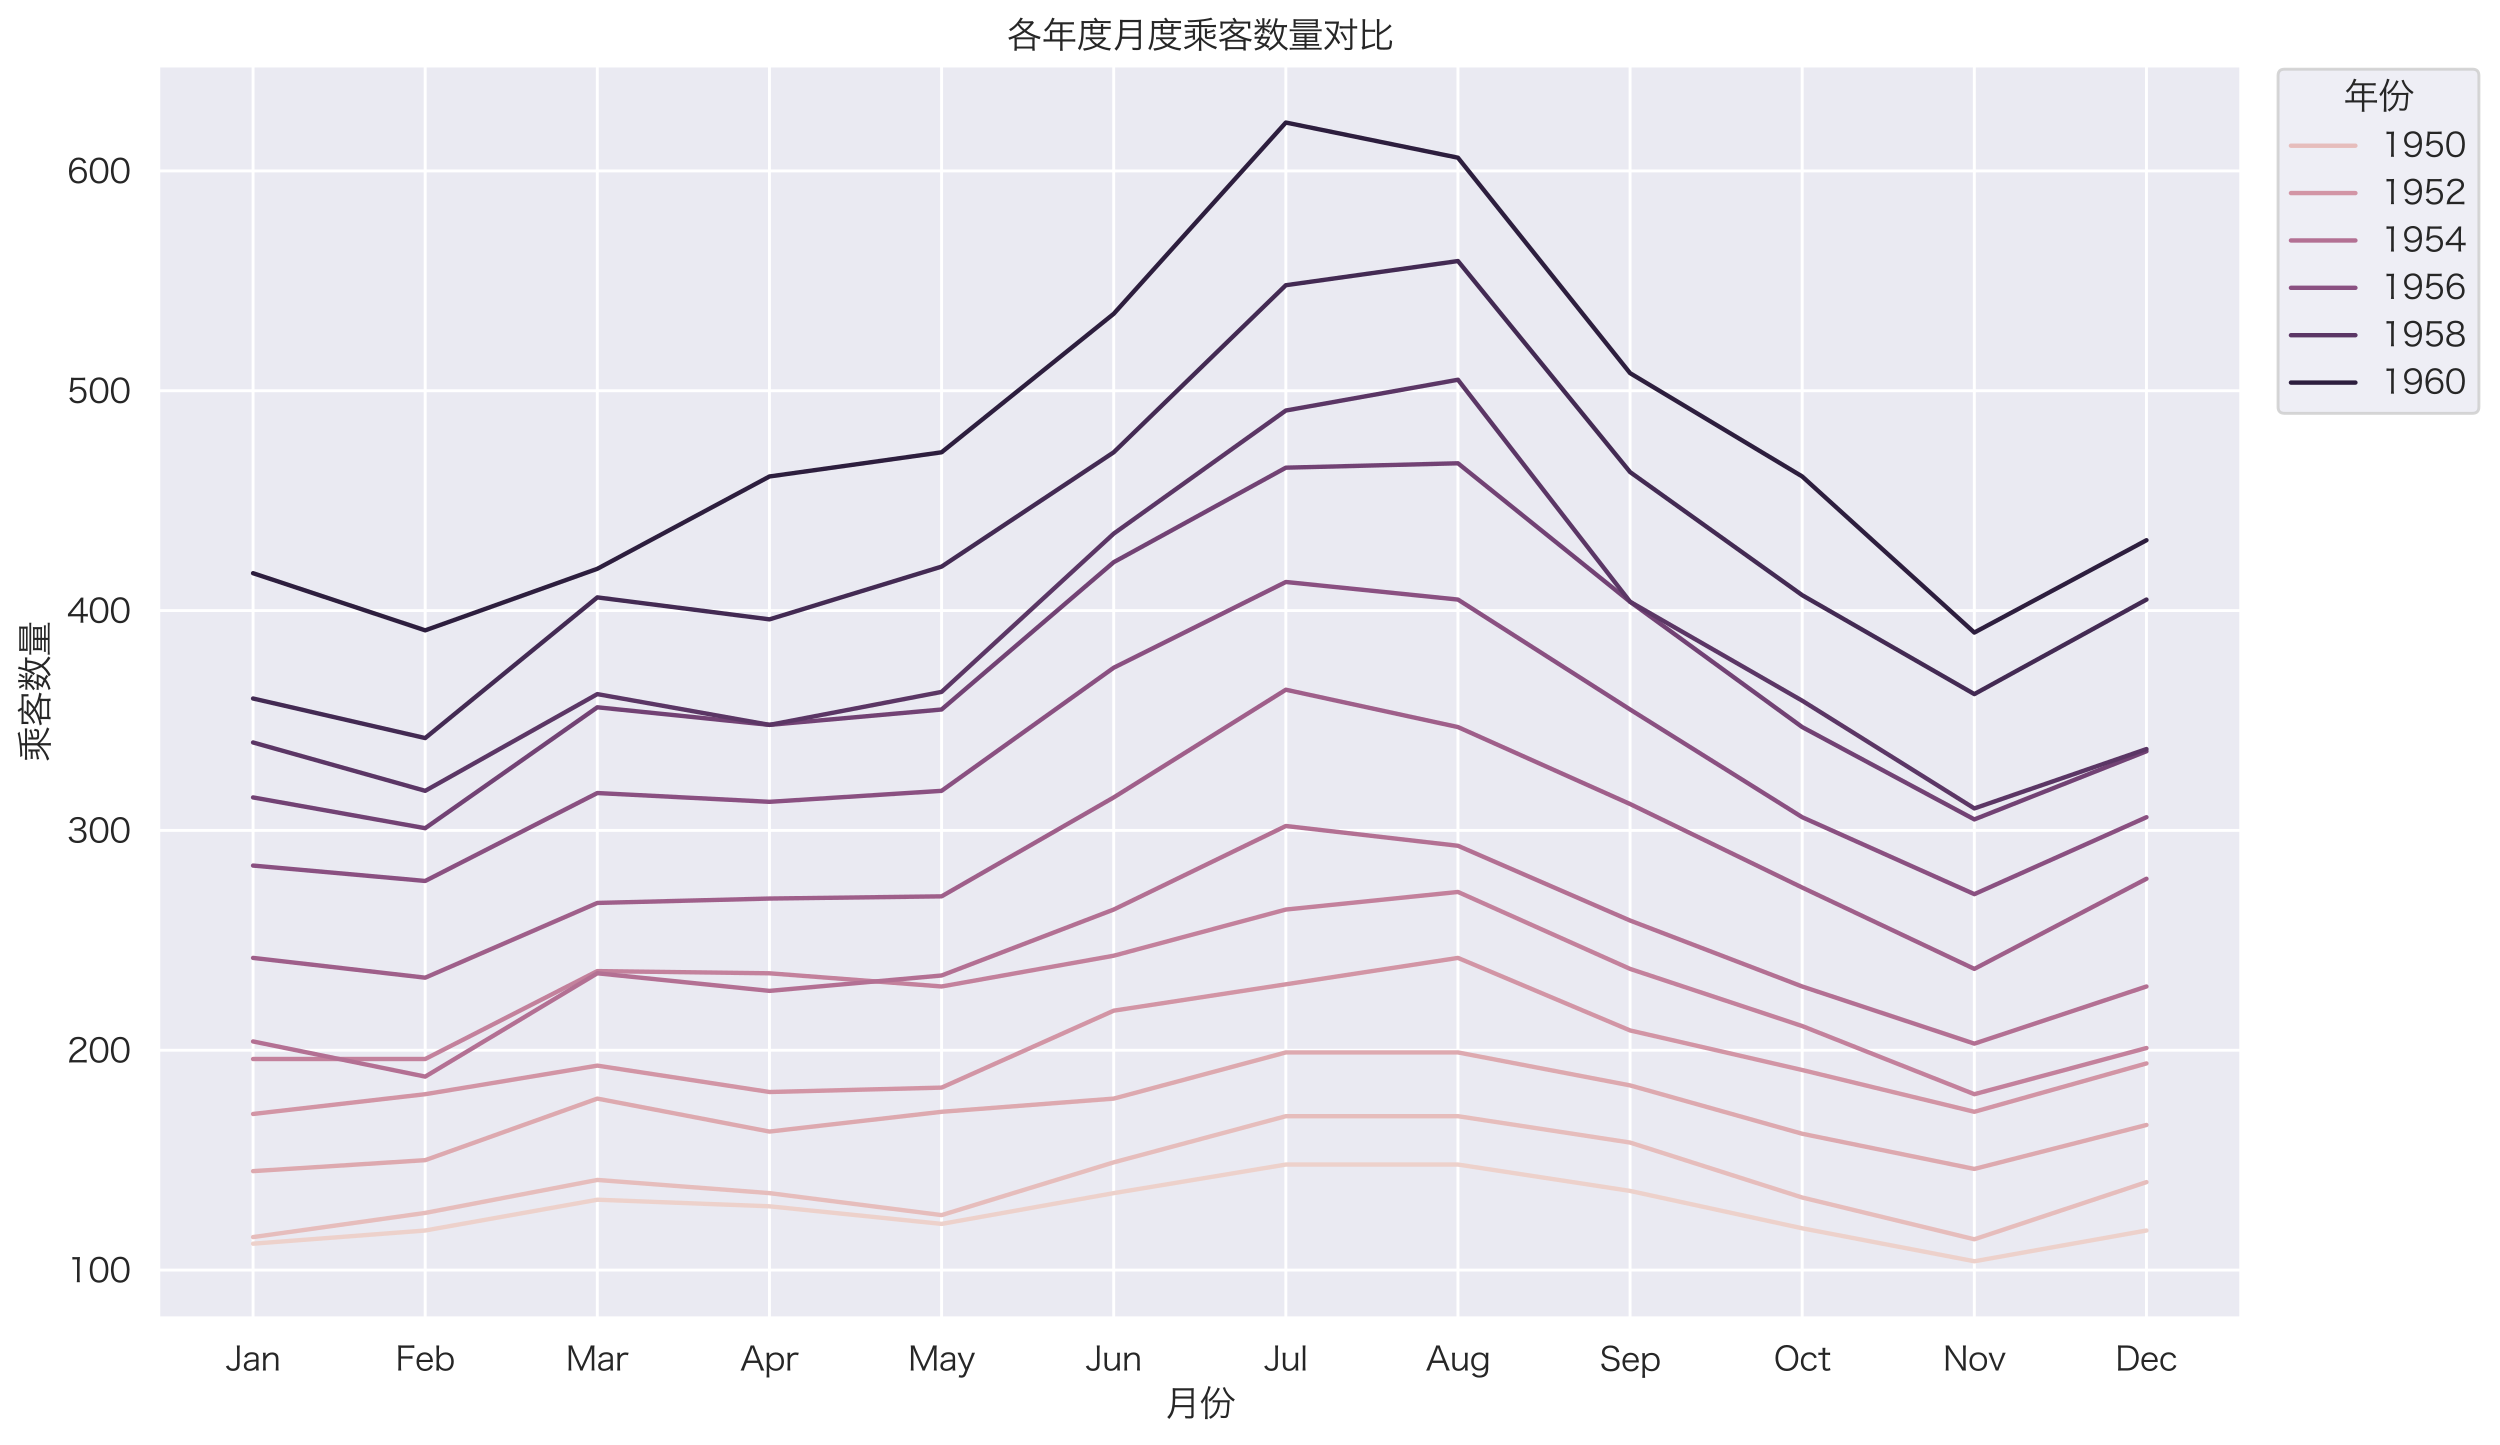 <?xml version="1.0" encoding="utf-8" standalone="no"?>
<!DOCTYPE svg PUBLIC "-//W3C//DTD SVG 1.1//EN"
  "http://www.w3.org/Graphics/SVG/1.1/DTD/svg11.dtd">
<svg xmlns:xlink="http://www.w3.org/1999/xlink" width="853.301pt" height="493.087pt" viewBox="0 0 853.301 493.087" xmlns="http://www.w3.org/2000/svg" version="1.1">
 <defs>
  <style type="text/css">*{stroke-linejoin: round; stroke-linecap: butt}</style>
 </defs>
 <g id="figure_1">
  <g id="patch_1">
   <path d="M 0 493.087 
L 853.301 493.087 
L 853.301 0 
L 0 0 
z
" style="fill: #ffffff"/>
  </g>
  <g id="axes_1">
   <g id="patch_2">
    <path d="M 54.065 449.933 
L 764.94 449.933 
L 764.94 22.391 
L 54.065 22.391 
z
" style="fill: #eaeaf2"/>
   </g>
   <g id="matplotlib.axis_1">
    <g id="xtick_1">
     <g id="line2d_1">
      <path d="M 86.378 449.933 
L 86.378 22.391 
" clip-path="url(#p9a53e9293e)" style="fill: none; stroke: #ffffff; stroke-linecap: round"/>
     </g>
     <g id="text_1">
      <!-- Jan -->
      <g style="fill: #262626" transform="translate(77.022 467.858) scale(0.11 -0.11)">
       <defs>
        <path id="HiraginoSansGB-W3-4a" d="M 2157 4902 
C 2195 4678 2208 4493 2208 4186 
L 2208 1331 
C 2208 691 1965 410 1421 410 
C 1146 410 922 493 768 659 
C 678 755 627 845 544 1043 
L 38 832 
C 166 576 237 467 358 346 
C 602 96 966 -38 1414 -38 
C 1882 -38 2234 96 2445 365 
C 2624 595 2707 896 2707 1331 
L 2707 4186 
C 2707 4506 2720 4666 2758 4902 
L 2157 4902 
z
" transform="scale(0.016)"/>
        <path id="HiraginoSansGB-W3-61" d="M 2733 38 
L 3251 38 
C 3213 294 3200 454 3200 742 
L 3200 2541 
C 3200 3232 2765 3590 1920 3590 
C 1440 3590 1056 3469 794 3226 
C 634 3085 550 2950 435 2656 
L 934 2547 
C 998 2739 1050 2829 1133 2918 
C 1312 3104 1574 3194 1926 3194 
C 2458 3194 2733 2970 2733 2534 
L 2733 2163 
C 1946 2144 1638 2106 1261 1997 
C 666 1830 346 1459 346 947 
C 346 339 774 -26 1478 -26 
C 1696 -26 1926 19 2144 102 
C 2362 186 2483 269 2733 493 
L 2733 38 
z
M 2733 1370 
C 2733 1114 2682 979 2534 819 
C 2285 544 1882 365 1510 365 
C 1094 365 832 589 832 941 
C 832 1248 992 1466 1318 1600 
C 1606 1722 1971 1766 2733 1786 
L 2733 1370 
z
" transform="scale(0.016)"/>
        <path id="HiraginoSansGB-W3-6e" d="M 1030 38 
C 998 288 986 480 986 762 
L 986 1997 
C 1037 2253 1114 2413 1280 2630 
C 1549 2976 1837 3136 2195 3136 
C 2701 3136 2976 2829 2976 2253 
L 2976 762 
C 2976 480 2963 288 2931 38 
L 3507 38 
C 3475 250 3462 429 3462 755 
L 3462 2336 
C 3462 2650 3405 2886 3283 3072 
C 3078 3386 2720 3552 2259 3552 
C 1683 3552 1267 3302 966 2778 
C 986 2925 986 2976 986 3053 
L 986 3488 
L 454 3488 
C 493 3232 506 3053 506 2765 
L 506 762 
C 506 454 493 282 454 38 
L 1030 38 
z
" transform="scale(0.016)"/>
       </defs>
       <use xlink:href="#HiraginoSansGB-W3-4a"/>
       <use xlink:href="#HiraginoSansGB-W3-61" x="50.8"/>
       <use xlink:href="#HiraginoSansGB-W3-6e" x="108.3"/>
      </g>
     </g>
    </g>
    <g id="xtick_2">
     <g id="line2d_2">
      <path d="M 145.128 449.933 
L 145.128 22.391 
" clip-path="url(#p9a53e9293e)" style="fill: none; stroke: #ffffff; stroke-linecap: round"/>
     </g>
     <g id="text_2">
      <!-- Feb -->
      <g style="fill: #262626" transform="translate(135.03 467.858) scale(0.11 -0.11)">
       <defs>
        <path id="HiraginoSansGB-W3-46" d="M 1050 2349 
L 2547 2349 
C 2880 2349 3066 2336 3277 2304 
L 3277 2842 
C 3040 2810 2854 2797 2547 2797 
L 1050 2797 
L 1050 4448 
L 2893 4448 
C 3232 4448 3418 4435 3629 4403 
L 3629 4947 
C 3386 4915 3206 4902 2893 4902 
L 1197 4902 
C 890 4902 717 4909 493 4922 
C 531 4672 544 4467 544 4192 
L 544 787 
C 544 454 531 256 493 38 
L 1101 38 
C 1062 269 1050 442 1050 787 
L 1050 2349 
z
" transform="scale(0.016)"/>
        <path id="HiraginoSansGB-W3-65" d="M 3475 1690 
C 3462 1862 3437 2112 3430 2182 
C 3302 3040 2707 3571 1882 3571 
C 922 3571 294 2854 294 1760 
C 294 653 928 -51 1933 -51 
C 2400 -51 2790 102 3091 397 
C 3238 544 3322 659 3443 928 
L 2995 1107 
C 2816 614 2458 358 1939 358 
C 1555 358 1242 512 1037 794 
C 864 1024 800 1261 781 1690 
L 3475 1690 
z
M 800 2093 
C 838 2336 870 2451 960 2611 
C 1152 2970 1478 3168 1869 3168 
C 2176 3168 2426 3072 2624 2880 
C 2829 2682 2925 2451 2963 2093 
L 800 2093 
z
" transform="scale(0.016)"/>
        <path id="HiraginoSansGB-W3-62" d="M 966 38 
L 966 397 
C 966 480 960 531 947 653 
C 1050 499 1107 429 1248 320 
C 1542 77 1837 -26 2240 -26 
C 3238 -26 3840 653 3840 1779 
C 3840 2893 3251 3558 2266 3558 
C 1683 3558 1248 3328 947 2854 
C 966 3021 973 3136 973 3309 
L 973 4173 
C 973 4480 986 4666 1018 4902 
L 454 4902 
C 486 4653 499 4448 499 4179 
L 499 774 
C 499 467 486 282 454 38 
L 966 38 
z
M 3347 1786 
C 3347 909 2925 390 2208 390 
C 1472 390 973 954 973 1779 
C 973 2598 1472 3149 2227 3149 
C 2938 3149 3347 2650 3347 1786 
z
" transform="scale(0.016)"/>
       </defs>
       <use xlink:href="#HiraginoSansGB-W3-46"/>
       <use xlink:href="#HiraginoSansGB-W3-65" x="60.2"/>
       <use xlink:href="#HiraginoSansGB-W3-62" x="119"/>
      </g>
     </g>
    </g>
    <g id="xtick_3">
     <g id="line2d_3">
      <path d="M 203.878 449.933 
L 203.878 22.391 
" clip-path="url(#p9a53e9293e)" style="fill: none; stroke: #ffffff; stroke-linecap: round"/>
     </g>
     <g id="text_3">
      <!-- Mar -->
      <g style="fill: #262626" transform="translate(193.153 467.858) scale(0.11 -0.11)">
       <defs>
        <path id="HiraginoSansGB-W3-4d" d="M 2554 710 
C 2682 422 2758 205 2790 38 
L 3245 38 
C 3296 250 3360 416 3488 704 
L 4794 3578 
C 4915 3840 5005 4096 5069 4358 
C 5043 4096 5024 3750 5024 3571 
L 5024 794 
C 5024 486 5011 256 4973 38 
L 5555 38 
C 5517 269 5504 442 5504 794 
L 5504 4141 
C 5504 4474 5517 4659 5555 4902 
L 4819 4902 
C 4781 4717 4710 4518 4602 4269 
L 3027 742 
L 1446 4269 
C 1350 4480 1274 4710 1235 4902 
L 493 4902 
C 531 4666 544 4461 544 4141 
L 544 794 
C 544 461 531 275 493 38 
L 1075 38 
C 1037 256 1024 454 1024 794 
L 1024 3533 
C 1024 3686 998 4083 979 4358 
C 1101 3968 1171 3770 1267 3565 
L 2554 710 
z
" transform="scale(0.016)"/>
        <path id="HiraginoSansGB-W3-72" d="M 2669 3488 
C 2400 3533 2291 3546 2099 3546 
C 1792 3546 1574 3482 1331 3322 
C 1197 3232 1101 3130 979 2931 
C 986 2976 986 3072 986 3123 
L 986 3488 
L 454 3488 
C 486 3258 499 3085 499 2765 
L 499 762 
C 499 499 486 333 454 38 
L 1030 38 
C 998 288 986 467 986 755 
L 986 2061 
C 1011 2349 1069 2502 1222 2701 
C 1414 2957 1683 3091 2010 3091 
C 2170 3091 2285 3072 2528 2995 
L 2669 3488 
z
" transform="scale(0.016)"/>
       </defs>
       <use xlink:href="#HiraginoSansGB-W3-4d"/>
       <use xlink:href="#HiraginoSansGB-W3-61" x="94.5"/>
       <use xlink:href="#HiraginoSansGB-W3-72" x="152"/>
      </g>
     </g>
    </g>
    <g id="xtick_4">
     <g id="line2d_4">
      <path d="M 262.628 449.933 
L 262.628 22.391 
" clip-path="url(#p9a53e9293e)" style="fill: none; stroke: #ffffff; stroke-linecap: round"/>
     </g>
     <g id="text_4">
      <!-- Apr -->
      <g style="fill: #262626" transform="translate(252.579 467.858) scale(0.11 -0.11)">
       <defs>
        <path id="HiraginoSansGB-W3-41" d="M 4710 38 
C 4614 205 4531 390 4371 774 
L 2938 4307 
C 2778 4698 2746 4781 2720 4902 
L 2074 4902 
C 2042 4755 1990 4608 1869 4307 
L 435 774 
C 262 346 218 250 90 38 
L 755 38 
C 800 262 858 448 954 691 
L 1286 1517 
L 3520 1517 
L 3853 691 
C 3930 493 4000 269 4051 38 
L 4710 38 
z
M 3366 1958 
L 1440 1958 
L 2259 4070 
C 2272 4096 2291 4166 2330 4269 
C 2342 4314 2368 4384 2400 4480 
C 2522 4128 2522 4122 2541 4070 
L 3366 1958 
z
" transform="scale(0.016)"/>
        <path id="HiraginoSansGB-W3-70" d="M 1018 -1306 
C 986 -1069 973 -883 973 -582 
L 973 211 
C 973 384 966 480 947 659 
C 1248 218 1702 -19 2266 -19 
C 3226 -19 3840 678 3840 1766 
C 3840 2880 3238 3552 2253 3552 
C 1683 3552 1235 3315 947 2861 
C 960 2970 966 3040 966 3123 
L 966 3488 
L 454 3488 
C 486 3245 499 3059 499 2752 
L 499 -589 
C 499 -851 486 -1056 454 -1306 
L 1018 -1306 
z
M 2221 397 
C 1888 397 1568 518 1344 736 
C 1114 960 979 1344 979 1760 
C 979 2586 1478 3136 2214 3136 
C 2931 3136 3341 2637 3341 1766 
C 3341 915 2918 397 2221 397 
z
" transform="scale(0.016)"/>
       </defs>
       <use xlink:href="#HiraginoSansGB-W3-41"/>
       <use xlink:href="#HiraginoSansGB-W3-70" x="75"/>
       <use xlink:href="#HiraginoSansGB-W3-72" x="139.7"/>
      </g>
     </g>
    </g>
    <g id="xtick_5">
     <g id="line2d_5">
      <path d="M 321.378 449.933 
L 321.378 22.391 
" clip-path="url(#p9a53e9293e)" style="fill: none; stroke: #ffffff; stroke-linecap: round"/>
     </g>
     <g id="text_5">
      <!-- May -->
      <g style="fill: #262626" transform="translate(309.97 467.858) scale(0.11 -0.11)">
       <defs>
        <path id="HiraginoSansGB-W3-79" d="M 1587 141 
L 1293 -563 
C 1190 -800 1037 -915 819 -915 
C 698 -915 608 -890 429 -806 
L 294 -1280 
C 538 -1331 678 -1350 819 -1350 
C 1274 -1350 1555 -1165 1722 -755 
L 3155 2739 
C 3322 3142 3430 3392 3469 3488 
L 2874 3488 
C 2848 3309 2790 3136 2662 2810 
L 1837 659 
L 909 2810 
C 806 3053 723 3309 691 3488 
L 64 3488 
C 128 3373 128 3373 416 2739 
L 1587 141 
z
" transform="scale(0.016)"/>
       </defs>
       <use xlink:href="#HiraginoSansGB-W3-4d"/>
       <use xlink:href="#HiraginoSansGB-W3-61" x="94.5"/>
       <use xlink:href="#HiraginoSansGB-W3-79" x="152"/>
      </g>
     </g>
    </g>
    <g id="xtick_6">
     <g id="line2d_6">
      <path d="M 380.128 449.933 
L 380.128 22.391 
" clip-path="url(#p9a53e9293e)" style="fill: none; stroke: #ffffff; stroke-linecap: round"/>
     </g>
     <g id="text_6">
      <!-- Jun -->
      <g style="fill: #262626" transform="translate(370.536 467.858) scale(0.11 -0.11)">
       <defs>
        <path id="HiraginoSansGB-W3-75" d="M 2970 38 
L 3501 38 
C 3462 294 3450 474 3450 762 
L 3450 2765 
C 3450 3059 3462 3264 3494 3488 
L 2925 3488 
C 2957 3264 2970 3040 2970 2765 
L 2970 1530 
C 2912 1274 2842 1114 2675 890 
C 2419 544 2118 384 1754 384 
C 1254 384 979 704 979 1274 
L 979 2765 
C 979 3046 992 3264 1024 3488 
L 448 3488 
C 480 3283 493 3059 493 2771 
L 493 1190 
C 493 883 557 634 672 448 
C 877 141 1235 -26 1696 -26 
C 2272 -26 2669 211 2989 736 
C 2970 570 2970 525 2970 454 
L 2970 38 
z
" transform="scale(0.016)"/>
       </defs>
       <use xlink:href="#HiraginoSansGB-W3-4a"/>
       <use xlink:href="#HiraginoSansGB-W3-75" x="50.8"/>
       <use xlink:href="#HiraginoSansGB-W3-6e" x="112.6"/>
      </g>
     </g>
    </g>
    <g id="xtick_7">
     <g id="line2d_7">
      <path d="M 438.878 449.933 
L 438.878 22.391 
" clip-path="url(#p9a53e9293e)" style="fill: none; stroke: #ffffff; stroke-linecap: round"/>
     </g>
     <g id="text_7">
      <!-- Jul -->
      <g style="fill: #262626" transform="translate(431.409 467.858) scale(0.11 -0.11)">
       <defs>
        <path id="HiraginoSansGB-W3-6c" d="M 454 4902 
C 486 4672 499 4499 499 4186 
L 499 755 
C 499 467 486 269 454 38 
L 1030 38 
C 998 294 986 467 986 755 
L 986 4179 
C 986 4499 998 4672 1030 4902 
L 454 4902 
z
" transform="scale(0.016)"/>
       </defs>
       <use xlink:href="#HiraginoSansGB-W3-4a"/>
       <use xlink:href="#HiraginoSansGB-W3-75" x="50.8"/>
       <use xlink:href="#HiraginoSansGB-W3-6c" x="112.6"/>
      </g>
     </g>
    </g>
    <g id="xtick_8">
     <g id="line2d_8">
      <path d="M 497.628 449.933 
L 497.628 22.391 
" clip-path="url(#p9a53e9293e)" style="fill: none; stroke: #ffffff; stroke-linecap: round"/>
     </g>
     <g id="text_8">
      <!-- Aug -->
      <g style="fill: #262626" transform="translate(486.579 467.858) scale(0.11 -0.11)">
       <defs>
        <path id="HiraginoSansGB-W3-67" d="M 442 -698 
C 864 -1158 1261 -1338 1894 -1338 
C 2477 -1338 2957 -1165 3226 -851 
C 3482 -550 3597 -147 3597 480 
L 3597 2771 
C 3597 3072 3610 3238 3642 3488 
L 3130 3488 
L 3130 3123 
C 3130 3040 3136 2989 3142 2880 
C 2880 3328 2470 3552 1914 3552 
C 922 3552 294 2861 294 1773 
C 294 704 909 32 1875 32 
C 2266 32 2624 147 2867 365 
C 2976 461 3046 544 3142 717 
C 3117 186 3091 -45 3027 -230 
C 2861 -691 2470 -934 1914 -934 
C 1568 -934 1299 -845 1056 -634 
C 979 -576 941 -531 851 -410 
L 442 -698 
z
M 794 1773 
C 794 2624 1229 3149 1939 3149 
C 2656 3149 3117 2630 3117 1824 
C 3117 992 2630 435 1901 435 
C 1216 435 794 941 794 1773 
z
" transform="scale(0.016)"/>
       </defs>
       <use xlink:href="#HiraginoSansGB-W3-41"/>
       <use xlink:href="#HiraginoSansGB-W3-75" x="75"/>
       <use xlink:href="#HiraginoSansGB-W3-67" x="136.8"/>
      </g>
     </g>
    </g>
    <g id="xtick_9">
     <g id="line2d_9">
      <path d="M 556.378 449.933 
L 556.378 22.391 
" clip-path="url(#p9a53e9293e)" style="fill: none; stroke: #ffffff; stroke-linecap: round"/>
     </g>
     <g id="text_9">
      <!-- Sep -->
      <g style="fill: #262626" transform="translate(545.905 468.002) scale(0.11 -0.11)">
       <defs>
        <path id="HiraginoSansGB-W3-53" d="M 3840 3718 
C 3770 4045 3706 4205 3558 4397 
C 3270 4781 2778 4986 2144 4986 
C 1152 4986 506 4467 506 3661 
C 506 3213 704 2874 1101 2650 
C 1318 2528 1568 2438 1971 2355 
C 2746 2182 2816 2163 3027 2042 
C 3270 1907 3398 1670 3398 1357 
C 3398 762 2938 403 2176 403 
C 1702 403 1318 563 1107 845 
C 973 1018 928 1171 909 1478 
L 352 1408 
C 416 986 486 787 653 563 
C 947 166 1478 -45 2195 -45 
C 3296 -45 3917 467 3917 1370 
C 3917 2112 3507 2502 2483 2720 
C 1747 2880 1741 2880 1568 2950 
C 1190 3104 1011 3341 1011 3674 
C 1011 4192 1472 4544 2131 4544 
C 2547 4544 2874 4416 3078 4173 
C 3200 4026 3251 3898 3302 3642 
L 3840 3718 
z
" transform="scale(0.016)"/>
       </defs>
       <use xlink:href="#HiraginoSansGB-W3-53"/>
       <use xlink:href="#HiraginoSansGB-W3-65" x="66.9"/>
       <use xlink:href="#HiraginoSansGB-W3-70" x="125.7"/>
      </g>
     </g>
    </g>
    <g id="xtick_10">
     <g id="line2d_10">
      <path d="M 615.128 449.933 
L 615.128 22.391 
" clip-path="url(#p9a53e9293e)" style="fill: none; stroke: #ffffff; stroke-linecap: round"/>
     </g>
     <g id="text_10">
      <!-- Oct -->
      <g style="fill: #262626" transform="translate(605.42 467.858) scale(0.11 -0.11)">
       <defs>
        <path id="HiraginoSansGB-W3-4f" d="M 2547 4998 
C 1203 4998 333 4006 333 2470 
C 333 928 1190 -58 2541 -58 
C 3891 -58 4755 928 4755 2470 
C 4755 4013 3898 4998 2547 4998 
z
M 2554 397 
C 1530 397 851 1222 851 2477 
C 851 3731 1523 4550 2547 4550 
C 2989 4550 3373 4397 3667 4109 
C 4038 3738 4230 3174 4230 2470 
C 4230 1786 4026 1190 3661 832 
C 3373 544 2995 397 2554 397 
z
" transform="scale(0.016)"/>
        <path id="HiraginoSansGB-W3-63" d="M 3373 2579 
C 3296 2765 3238 2867 3149 2989 
C 2874 3373 2445 3578 1914 3578 
C 934 3578 294 2854 294 1747 
C 294 653 941 -45 1946 -45 
C 2464 -45 2874 141 3155 493 
C 3264 634 3328 755 3418 986 
L 2938 1114 
C 2893 960 2861 883 2797 787 
C 2630 525 2330 378 1965 378 
C 1248 378 787 915 787 1760 
C 787 2618 1235 3168 1939 3168 
C 2413 3168 2720 2931 2906 2432 
L 3373 2579 
z
" transform="scale(0.016)"/>
        <path id="HiraginoSansGB-W3-74" d="M 858 4442 
C 890 4230 902 3987 902 3731 
L 902 3488 
L 646 3488 
C 378 3488 250 3494 70 3526 
L 70 3040 
C 282 3066 429 3078 646 3078 
L 902 3078 
L 902 787 
C 902 486 954 301 1082 173 
C 1210 45 1427 -26 1709 -26 
C 1971 -26 2170 13 2432 122 
L 2291 570 
C 2080 442 1952 403 1786 403 
C 1651 403 1542 442 1472 512 
C 1414 570 1389 666 1389 851 
L 1389 3078 
L 1696 3078 
C 1984 3078 2144 3072 2349 3040 
L 2349 3526 
C 2125 3494 1990 3488 1696 3488 
L 1389 3488 
L 1389 3731 
C 1389 4006 1402 4237 1434 4442 
L 858 4442 
z
" transform="scale(0.016)"/>
       </defs>
       <use xlink:href="#HiraginoSansGB-W3-4f"/>
       <use xlink:href="#HiraginoSansGB-W3-63" x="79.5"/>
       <use xlink:href="#HiraginoSansGB-W3-74" x="137.3"/>
      </g>
     </g>
    </g>
    <g id="xtick_11">
     <g id="line2d_11">
      <path d="M 673.878 449.933 
L 673.878 22.391 
" clip-path="url(#p9a53e9293e)" style="fill: none; stroke: #ffffff; stroke-linecap: round"/>
     </g>
     <g id="text_11">
      <!-- Nov -->
      <g style="fill: #262626" transform="translate(663.191 467.858) scale(0.11 -0.11)">
       <defs>
        <path id="HiraginoSansGB-W3-4e" d="M 506 4902 
C 544 4672 557 4480 557 4186 
L 557 800 
C 557 467 544 243 506 38 
L 1101 38 
C 1062 250 1050 461 1050 800 
L 1050 3533 
C 1050 3699 1037 4013 1011 4314 
C 1101 4141 1312 3776 1363 3699 
L 3418 614 
C 3590 352 3661 224 3750 38 
L 4448 38 
C 4410 243 4397 435 4397 755 
L 4397 4166 
C 4397 4493 4410 4672 4448 4902 
L 3853 4902 
C 3891 4678 3904 4480 3904 4166 
L 3904 1453 
C 3904 1395 3917 1114 3942 602 
C 3789 877 3597 1190 3526 1299 
L 1504 4326 
C 1318 4614 1235 4755 1178 4902 
L 506 4902 
z
" transform="scale(0.016)"/>
        <path id="HiraginoSansGB-W3-6f" d="M 2010 -45 
C 3040 -45 3706 672 3706 1766 
C 3706 2867 3046 3571 2003 3571 
C 960 3571 294 2867 294 1760 
C 294 653 960 -45 2010 -45 
z
M 2016 3168 
C 2752 3168 3213 2630 3213 1766 
C 3213 902 2752 371 2003 371 
C 1254 371 787 902 787 1773 
C 787 2637 1254 3168 2016 3168 
z
" transform="scale(0.016)"/>
        <path id="HiraginoSansGB-W3-76" d="M 70 3488 
C 205 3206 269 3066 390 2784 
L 1280 627 
C 1408 314 1453 198 1491 38 
L 1997 38 
C 2042 237 2061 275 2202 627 
L 3098 2784 
C 3309 3283 3328 3334 3411 3488 
L 2810 3488 
C 2778 3309 2733 3149 2618 2861 
L 1888 973 
C 1830 832 1792 723 1741 563 
C 1702 691 1632 896 1600 979 
L 870 2861 
C 768 3110 704 3322 672 3488 
L 70 3488 
z
" transform="scale(0.016)"/>
       </defs>
       <use xlink:href="#HiraginoSansGB-W3-4e"/>
       <use xlink:href="#HiraginoSansGB-W3-6f" x="77.4"/>
       <use xlink:href="#HiraginoSansGB-W3-76" x="139.9"/>
      </g>
     </g>
    </g>
    <g id="xtick_12">
     <g id="line2d_12">
      <path d="M 732.628 449.933 
L 732.628 22.391 
" clip-path="url(#p9a53e9293e)" style="fill: none; stroke: #ffffff; stroke-linecap: round"/>
     </g>
     <g id="text_12">
      <!-- Dec -->
      <g style="fill: #262626" transform="translate(722.046 467.858) scale(0.11 -0.11)">
       <defs>
        <path id="HiraginoSansGB-W3-44" d="M 544 781 
C 544 461 531 269 493 19 
C 717 32 890 38 1197 38 
L 2278 38 
C 2918 38 3450 230 3834 608 
C 4275 1037 4518 1702 4518 2502 
C 4518 4032 3706 4902 2278 4902 
L 1197 4902 
C 890 4902 717 4909 493 4922 
C 531 4653 544 4467 544 4192 
L 544 781 
z
M 1043 486 
L 1043 4454 
L 2291 4454 
C 2816 4454 3213 4314 3494 4019 
C 3834 3680 4000 3168 4000 2502 
C 4000 1843 3814 1299 3462 941 
C 3174 634 2771 486 2266 486 
L 1043 486 
z
" transform="scale(0.016)"/>
       </defs>
       <use xlink:href="#HiraginoSansGB-W3-44"/>
       <use xlink:href="#HiraginoSansGB-W3-65" x="75.8"/>
       <use xlink:href="#HiraginoSansGB-W3-63" x="134.6"/>
      </g>
     </g>
    </g>
    <g id="text_13">
     <!-- 月份 -->
     <g style="fill: #262626" transform="translate(397.503 483.438) scale(0.12 -0.12)">
      <defs>
       <path id="HiraginoSansGB-W3-6708" d="M 4749 1632 
L 4749 218 
C 4749 64 4698 26 4512 26 
C 4198 26 3923 45 3597 83 
C 3654 -83 3680 -186 3699 -352 
C 4000 -365 4237 -371 4461 -371 
C 4762 -371 4877 -352 4979 -288 
C 5101 -211 5158 -70 5158 154 
L 5158 4365 
C 5158 4691 5165 4851 5184 5024 
C 4966 4998 4800 4992 4518 4992 
L 2112 4992 
C 1837 4992 1670 4998 1440 5024 
C 1459 4787 1466 4518 1466 3981 
C 1466 2509 1395 1734 1216 1120 
C 1062 602 858 262 461 -134 
C 608 -237 698 -326 813 -474 
C 1171 -64 1350 224 1517 640 
C 1638 947 1722 1267 1779 1632 
L 4749 1632 
z
M 4749 2016 
L 1824 2016 
C 1875 2541 1888 2810 1894 3155 
L 4749 3155 
L 4749 2016 
z
M 4749 3539 
L 1894 3539 
L 1894 3693 
L 1901 4602 
L 4749 4602 
L 4749 3539 
z
" transform="scale(0.016)"/>
       <path id="HiraginoSansGB-W3-4efd" d="M 3194 2502 
C 3181 2317 3174 2246 3168 2170 
C 3123 1754 3008 1338 2829 1011 
C 2573 538 2246 230 1626 -115 
C 1760 -224 1830 -301 1920 -442 
C 2298 -211 2502 -51 2720 179 
C 3104 582 3366 1107 3494 1728 
C 3552 1978 3552 1984 3590 2502 
L 4896 2502 
C 4858 1485 4813 922 4730 518 
C 4646 128 4595 70 4326 70 
C 4147 70 3968 90 3661 134 
C 3712 -26 3731 -128 3738 -275 
C 4013 -294 4160 -301 4339 -301 
C 4813 -301 4966 -186 5075 250 
C 5171 640 5235 1254 5280 2298 
C 5299 2675 5299 2758 5325 2886 
C 5197 2867 5062 2861 4806 2861 
L 2861 2861 
C 2586 2861 2426 2867 2285 2893 
L 2285 2470 
C 2413 2490 2592 2502 2829 2502 
L 3194 2502 
z
M 973 275 
C 973 -19 960 -237 928 -493 
L 1421 -493 
C 1395 -256 1382 -26 1382 256 
L 1382 3776 
C 1638 4320 1702 4480 1843 4915 
C 1901 5107 1920 5158 1958 5267 
L 1510 5382 
C 1472 5101 1408 4877 1267 4499 
C 986 3750 614 3123 147 2605 
C 262 2496 320 2419 416 2253 
C 704 2618 864 2874 992 3168 
C 973 2835 973 2707 973 2400 
L 973 275 
z
M 3162 5107 
C 3021 4710 2848 4365 2618 4032 
C 2330 3590 2010 3277 1517 2938 
C 1632 2822 1677 2758 1760 2586 
C 2240 2944 2522 3232 2854 3706 
C 3162 4141 3251 4301 3578 4934 
L 3162 5107 
z
M 4090 5088 
C 4243 4659 4371 4384 4525 4134 
C 4922 3488 5280 3130 5984 2637 
C 6061 2797 6131 2899 6246 3008 
C 5594 3424 5210 3789 4890 4282 
C 4710 4563 4646 4698 4474 5197 
L 4090 5088 
z
" transform="scale(0.016)"/>
      </defs>
      <use xlink:href="#HiraginoSansGB-W3-6708"/>
      <use xlink:href="#HiraginoSansGB-W3-4efd" x="100"/>
     </g>
    </g>
   </g>
   <g id="matplotlib.axis_2">
    <g id="ytick_1">
     <g id="line2d_13">
      <path d="M 54.065 433.5 
L 764.94 433.5 
" clip-path="url(#p9a53e9293e)" style="fill: none; stroke: #ffffff; stroke-linecap: round"/>
     </g>
     <g id="text_14">
      <!-- 100 -->
      <g style="fill: #262626" transform="translate(22.883 437.713) scale(0.11 -0.11)">
       <defs>
        <path id="HiraginoSansGB-W3-31" d="M 1030 4429 
C 1216 4454 1382 4467 1587 4467 
L 1933 4467 
L 1933 762 
C 1933 467 1920 262 1882 38 
L 2490 38 
C 2451 275 2438 461 2438 762 
L 2438 3872 
C 2438 4218 2458 4544 2496 4934 
C 2285 4909 2182 4902 1965 4902 
L 1562 4902 
C 1318 4902 1197 4909 1030 4934 
L 1030 4429 
z
" transform="scale(0.016)"/>
        <path id="HiraginoSansGB-W3-30" d="M 2099 -58 
C 2688 -58 3136 166 3456 614 
C 3738 1005 3904 1690 3904 2464 
C 3904 2995 3821 3507 3661 3949 
C 3584 4160 3456 4358 3277 4538 
C 2989 4838 2579 4992 2106 4992 
C 1472 4992 979 4723 672 4205 
C 448 3834 301 3142 301 2464 
C 301 1939 384 1434 544 986 
C 621 768 755 570 928 397 
C 1229 96 1626 -58 2099 -58 
z
M 2099 4550 
C 2547 4550 2893 4352 3104 3968 
C 3270 3667 3392 3034 3392 2477 
C 3392 2003 3328 1581 3194 1184 
C 3136 998 3034 832 2893 685 
C 2701 486 2426 384 2106 384 
C 1670 384 1338 570 1114 941 
C 941 1242 813 1869 813 2464 
C 813 2931 877 3366 1011 3757 
C 1062 3917 1165 4077 1299 4224 
C 1504 4442 1766 4550 2099 4550 
z
" transform="scale(0.016)"/>
       </defs>
       <use xlink:href="#HiraginoSansGB-W3-31"/>
       <use xlink:href="#HiraginoSansGB-W3-30" x="65.7"/>
       <use xlink:href="#HiraginoSansGB-W3-30" x="131.4"/>
      </g>
     </g>
    </g>
    <g id="ytick_2">
     <g id="line2d_14">
      <path d="M 54.065 358.467 
L 764.94 358.467 
" clip-path="url(#p9a53e9293e)" style="fill: none; stroke: #ffffff; stroke-linecap: round"/>
     </g>
     <g id="text_15">
      <!-- 200 -->
      <g style="fill: #262626" transform="translate(22.883 362.679) scale(0.11 -0.11)">
       <defs>
        <path id="HiraginoSansGB-W3-32" d="M 3027 38 
C 3347 38 3558 26 3814 0 
L 3814 538 
C 3571 506 3354 493 3034 493 
L 992 493 
C 1069 800 1158 973 1357 1235 
C 1568 1504 1773 1683 2278 2022 
C 3008 2509 3174 2630 3366 2848 
C 3616 3123 3744 3430 3744 3757 
C 3744 4512 3123 4998 2157 4998 
C 1594 4998 1158 4832 870 4506 
C 659 4269 563 4045 467 3584 
L 1005 3494 
C 1050 3814 1107 3968 1229 4141 
C 1421 4416 1734 4557 2157 4557 
C 2810 4557 3219 4243 3219 3757 
C 3219 3366 3008 3085 2374 2656 
C 1632 2150 1619 2144 1395 1952 
C 992 1606 723 1254 563 851 
C 467 608 448 512 378 6 
C 582 32 678 38 1082 38 
L 3027 38 
z
" transform="scale(0.016)"/>
       </defs>
       <use xlink:href="#HiraginoSansGB-W3-32"/>
       <use xlink:href="#HiraginoSansGB-W3-30" x="65.7"/>
       <use xlink:href="#HiraginoSansGB-W3-30" x="131.4"/>
      </g>
     </g>
    </g>
    <g id="ytick_3">
     <g id="line2d_15">
      <path d="M 54.065 283.433 
L 764.94 283.433 
" clip-path="url(#p9a53e9293e)" style="fill: none; stroke: #ffffff; stroke-linecap: round"/>
     </g>
     <g id="text_16">
      <!-- 300 -->
      <g style="fill: #262626" transform="translate(22.883 287.646) scale(0.11 -0.11)">
       <defs>
        <path id="HiraginoSansGB-W3-33" d="M 288 1088 
C 403 762 480 621 614 467 
C 922 122 1402 -58 2048 -58 
C 3117 -58 3782 480 3782 1344 
C 3782 1754 3635 2093 3354 2310 
C 3136 2477 2938 2547 2566 2586 
C 2861 2643 3002 2694 3168 2816 
C 3450 3014 3616 3360 3616 3750 
C 3616 4518 3027 5005 2099 5005 
C 1542 5005 1107 4845 826 4538 
C 666 4371 589 4224 480 3898 
L 1011 3782 
C 1082 4019 1126 4122 1216 4237 
C 1395 4467 1677 4576 2067 4576 
C 2714 4576 3098 4256 3098 3706 
C 3098 3475 3002 3238 2842 3085 
C 2643 2886 2330 2790 1907 2790 
C 1734 2790 1581 2803 1434 2829 
L 1434 2323 
C 1606 2342 1766 2355 1946 2355 
C 2797 2355 3251 2010 3251 1376 
C 3251 768 2784 384 2042 384 
C 1715 384 1434 461 1216 614 
C 1018 755 928 890 826 1222 
L 288 1088 
z
" transform="scale(0.016)"/>
       </defs>
       <use xlink:href="#HiraginoSansGB-W3-33"/>
       <use xlink:href="#HiraginoSansGB-W3-30" x="65.7"/>
       <use xlink:href="#HiraginoSansGB-W3-30" x="131.4"/>
      </g>
     </g>
    </g>
    <g id="ytick_4">
     <g id="line2d_16">
      <path d="M 54.065 208.399 
L 764.94 208.399 
" clip-path="url(#p9a53e9293e)" style="fill: none; stroke: #ffffff; stroke-linecap: round"/>
     </g>
     <g id="text_17">
      <!-- 400 -->
      <g style="fill: #262626" transform="translate(22.84 212.612) scale(0.11 -0.11)">
       <defs>
        <path id="HiraginoSansGB-W3-34" d="M 198 1254 
C 410 1274 602 1280 960 1280 
L 2675 1280 
L 2675 730 
C 2675 442 2662 262 2624 38 
L 3206 38 
C 3168 275 3155 422 3155 730 
L 3155 1280 
L 3392 1280 
C 3667 1280 3827 1267 4064 1235 
L 4064 1766 
C 3834 1734 3667 1722 3398 1722 
L 3155 1722 
L 3155 3821 
C 3155 4326 3162 4525 3194 4902 
L 2714 4902 
C 2566 4678 2451 4518 2234 4250 
L 614 2227 
C 480 2067 333 1888 198 1734 
L 198 1254 
z
M 2682 1715 
L 768 1715 
L 2240 3571 
C 2426 3808 2586 4019 2720 4211 
C 2688 3885 2682 3680 2682 3341 
L 2682 1715 
z
" transform="scale(0.016)"/>
       </defs>
       <use xlink:href="#HiraginoSansGB-W3-34"/>
       <use xlink:href="#HiraginoSansGB-W3-30" x="66.1"/>
       <use xlink:href="#HiraginoSansGB-W3-30" x="131.8"/>
      </g>
     </g>
    </g>
    <g id="ytick_5">
     <g id="line2d_17">
      <path d="M 54.065 133.366 
L 764.94 133.366 
" clip-path="url(#p9a53e9293e)" style="fill: none; stroke: #ffffff; stroke-linecap: round"/>
     </g>
     <g id="text_18">
      <!-- 500 -->
      <g style="fill: #262626" transform="translate(22.883 137.579) scale(0.11 -0.11)">
       <defs>
        <path id="HiraginoSansGB-W3-35" d="M 1261 4461 
L 2765 4461 
C 3066 4461 3270 4448 3514 4410 
L 3514 4954 
C 3258 4915 3110 4902 2765 4902 
L 1446 4902 
C 1069 4902 966 4909 768 4934 
C 781 4774 781 4749 781 4659 
C 781 4538 774 4461 762 4275 
L 621 2829 
C 595 2554 576 2419 525 2170 
L 1005 2125 
C 1075 2298 1146 2387 1299 2509 
C 1530 2688 1811 2778 2138 2778 
C 2816 2778 3258 2317 3258 1613 
C 3258 877 2778 390 2061 390 
C 1690 390 1370 525 1152 768 
C 1056 877 1011 960 947 1139 
L 422 986 
C 576 678 666 544 826 384 
C 1133 96 1549 -51 2048 -51 
C 3104 -51 3776 608 3776 1638 
C 3776 2112 3635 2490 3347 2765 
C 3059 3046 2662 3200 2195 3200 
C 1754 3200 1382 3053 1075 2758 
C 1114 2931 1114 2931 1126 3046 
L 1261 4461 
z
" transform="scale(0.016)"/>
       </defs>
       <use xlink:href="#HiraginoSansGB-W3-35"/>
       <use xlink:href="#HiraginoSansGB-W3-30" x="65.7"/>
       <use xlink:href="#HiraginoSansGB-W3-30" x="131.4"/>
      </g>
     </g>
    </g>
    <g id="ytick_6">
     <g id="line2d_18">
      <path d="M 54.065 58.332 
L 764.94 58.332 
" clip-path="url(#p9a53e9293e)" style="fill: none; stroke: #ffffff; stroke-linecap: round"/>
     </g>
     <g id="text_19">
      <!-- 600 -->
      <g style="fill: #262626" transform="translate(22.883 62.545) scale(0.11 -0.11)">
       <defs>
        <path id="HiraginoSansGB-W3-36" d="M 3725 4006 
C 3539 4390 3411 4563 3187 4723 
C 2944 4896 2598 4992 2214 4992 
C 1658 4992 1203 4755 864 4294 
C 557 3878 378 3162 378 2362 
C 378 1453 608 736 1024 352 
C 1299 96 1728 -51 2182 -51 
C 3194 -51 3859 602 3859 1594 
C 3859 2579 3245 3194 2253 3194 
C 1811 3194 1472 3072 1171 2803 
C 1030 2682 966 2592 851 2394 
C 896 3091 954 3386 1120 3770 
C 1350 4294 1728 4563 2227 4563 
C 2547 4563 2797 4454 2989 4243 
C 3085 4134 3130 4045 3213 3840 
L 3725 4006 
z
M 3354 1581 
C 3354 1331 3290 1069 3187 902 
C 2989 582 2605 384 2189 384 
C 1498 384 979 896 979 1587 
C 979 1907 1088 2189 1299 2400 
C 1523 2624 1862 2765 2182 2765 
C 2931 2765 3354 2336 3354 1581 
z
" transform="scale(0.016)"/>
       </defs>
       <use xlink:href="#HiraginoSansGB-W3-36"/>
       <use xlink:href="#HiraginoSansGB-W3-30" x="65.7"/>
       <use xlink:href="#HiraginoSansGB-W3-30" x="131.4"/>
      </g>
     </g>
    </g>
    <g id="text_20">
     <!-- 乘客数量 -->
     <g style="fill: #262626" transform="translate(16.391 260.162) rotate(-90) scale(0.12 -0.12)">
      <defs>
       <path id="HiraginoSansGB-W3-4e58" d="M 1907 2733 
L 1907 2259 
C 1536 2125 806 1984 480 1984 
L 570 1574 
C 653 1606 717 1619 826 1645 
C 1478 1786 1709 1843 1907 1901 
C 1907 1741 1894 1587 1875 1485 
L 2304 1485 
C 2278 1619 2272 1792 2272 2093 
L 2272 2886 
C 2272 3187 2278 3347 2304 3488 
L 1875 3488 
C 1894 3386 1907 3245 1907 3078 
L 1146 3078 
C 870 3078 723 3091 595 3117 
L 595 2694 
C 730 2720 896 2733 1146 2733 
L 1907 2733 
z
M 4403 2598 
C 4659 2643 5178 2771 5421 2854 
C 5786 2976 5786 2976 5888 3002 
L 5606 3341 
C 5376 3181 4915 3021 4403 2925 
L 4403 2989 
C 4403 3219 4416 3379 4435 3494 
L 4000 3494 
C 4026 3347 4038 3187 4038 2893 
L 4038 2067 
C 4038 1645 4166 1581 4979 1581 
C 5766 1581 5818 1626 5952 2374 
C 5779 2432 5702 2464 5581 2547 
C 5568 2323 5536 2150 5491 2054 
C 5440 1946 5344 1926 4909 1926 
C 4486 1926 4403 1965 4403 2163 
L 4403 2598 
z
M 3392 4723 
C 3942 4781 4243 4826 4915 4954 
C 5184 5005 5350 5037 5414 5050 
L 5133 5408 
C 4960 5338 4877 5312 4557 5248 
C 3744 5082 2317 4941 1376 4941 
C 1286 4941 1120 4947 922 4954 
C 1018 4806 1050 4723 1088 4570 
C 1734 4582 2227 4614 2989 4678 
L 2989 4083 
L 1075 4083 
C 813 4083 595 4096 429 4122 
L 429 3699 
C 627 3718 826 3731 1075 3731 
L 2989 3731 
L 2989 1926 
C 2579 1427 2189 1082 1664 755 
C 1222 486 781 294 282 154 
C 416 19 467 -58 550 -230 
C 1613 192 2374 717 3002 1440 
C 2995 1190 2989 1037 2989 973 
L 2989 186 
C 2989 -141 2976 -294 2944 -506 
L 3437 -506 
C 3398 -301 3392 -154 3392 186 
L 3392 979 
C 3392 1107 3386 1254 3373 1453 
C 4096 698 4838 211 5965 -237 
C 6029 -70 6086 26 6208 173 
C 5600 358 5190 531 4749 787 
C 4192 1114 3814 1434 3392 1920 
L 3392 3731 
L 5363 3731 
C 5613 3731 5805 3718 6010 3699 
L 6010 4122 
C 5818 4096 5638 4083 5363 4083 
L 3392 4083 
L 3392 4723 
z
" transform="scale(0.016)"/>
       <path id="HiraginoSansGB-W3-5ba2" d="M 4627 3802 
C 4467 3782 4307 3776 4045 3776 
L 2650 3776 
C 2797 3955 2874 4045 2874 4045 
C 2912 4096 2918 4096 2957 4134 
L 2541 4282 
C 2419 4026 2131 3680 1811 3398 
C 1421 3053 1120 2854 557 2586 
C 691 2477 736 2426 832 2278 
C 1440 2630 1651 2784 2061 3162 
C 2368 2835 2522 2701 2906 2426 
C 2650 2266 2285 2086 1984 1958 
C 1446 1734 934 1587 275 1472 
C 371 1357 429 1254 486 1094 
C 986 1216 1146 1267 1408 1357 
C 1414 1216 1421 1126 1421 986 
L 1421 102 
C 1421 -83 1408 -262 1382 -448 
L 1818 -448 
L 1818 -198 
L 4627 -198 
L 4627 -448 
L 5069 -448 
C 5043 -269 5030 -115 5030 102 
L 5030 986 
C 5030 1101 5037 1229 5037 1293 
C 5043 1350 5043 1350 5043 1376 
C 5344 1280 5504 1235 5946 1126 
C 5997 1306 6042 1395 6138 1555 
C 5088 1728 4384 1965 3571 2426 
C 3968 2707 4390 3078 4749 3450 
C 4806 3514 4819 3526 4864 3571 
L 4627 3802 
z
M 1958 1466 
C 1824 1466 1798 1466 1722 1466 
C 2374 1722 2746 1901 3238 2202 
C 3872 1818 4077 1722 4768 1472 
C 4646 1466 4627 1466 4474 1466 
L 1958 1466 
z
M 4230 3450 
C 3808 3046 3565 2848 3238 2630 
C 2848 2899 2573 3123 2310 3405 
C 2336 3424 2342 3430 2355 3450 
L 4230 3450 
z
M 1818 1120 
L 4627 1120 
L 4627 154 
L 1818 154 
L 1818 1120 
z
M 3450 4698 
C 3322 4998 3200 5203 3021 5408 
L 2682 5222 
C 2848 4998 2931 4870 3014 4698 
L 1203 4698 
C 954 4698 755 4704 525 4730 
C 544 4589 550 4467 550 4288 
L 550 3930 
C 550 3738 544 3635 525 3482 
L 934 3482 
L 934 4346 
L 5446 4346 
L 5446 3475 
L 5862 3475 
C 5843 3610 5837 3731 5837 3923 
L 5837 4288 
C 5837 4480 5843 4595 5862 4730 
C 5626 4704 5440 4698 5146 4698 
L 3450 4698 
z
" transform="scale(0.016)"/>
       <path id="HiraginoSansGB-W3-6570" d="M 6138 4115 
C 5965 4083 5837 4077 5542 4077 
L 4186 4077 
C 4294 4422 4314 4486 4397 4819 
C 4480 5133 4480 5133 4512 5222 
L 4077 5318 
C 4051 4915 3930 4410 3750 3942 
C 3526 3347 3296 2950 2963 2560 
C 3104 2483 3168 2438 3283 2310 
C 3501 2592 3597 2739 3750 3053 
C 3878 2285 4058 1760 4410 1171 
C 4019 634 3507 230 2752 -134 
C 2861 -243 2938 -339 3014 -493 
C 3731 -102 4211 288 4640 826 
C 5018 307 5478 -102 6061 -442 
C 6144 -262 6195 -173 6298 -45 
C 5690 275 5242 659 4877 1165 
C 5318 1875 5530 2618 5594 3712 
C 5888 3712 5997 3706 6138 3680 
L 6138 4115 
z
M 5197 3712 
C 5165 3136 5126 2867 5005 2451 
C 4909 2099 4813 1850 4640 1536 
C 4448 1875 4314 2195 4186 2643 
C 4096 2957 4096 2957 3994 3571 
C 4000 3590 4006 3597 4026 3642 
C 4032 3661 4038 3680 4051 3712 
L 5197 3712 
z
M 3014 314 
C 2765 474 2714 499 2445 640 
C 2803 1101 2957 1389 3162 2029 
C 2880 2016 2726 2010 2694 2010 
L 1798 2010 
C 1843 2099 1875 2176 1978 2426 
L 1587 2515 
C 1510 2259 1466 2150 1395 2010 
L 832 2010 
C 602 2010 486 2016 371 2042 
L 371 1638 
C 493 1664 614 1670 832 1670 
L 1222 1670 
C 1056 1382 986 1274 762 979 
C 1331 768 1498 698 1818 544 
C 1434 262 966 58 333 -96 
C 429 -218 480 -307 538 -448 
C 1350 -186 1830 51 2176 358 
C 2419 224 2515 160 2790 -38 
L 3014 314 
z
M 2650 1670 
C 2547 1389 2349 1075 2106 806 
C 1786 954 1670 1005 1299 1146 
C 1485 1427 1542 1517 1626 1670 
L 2650 1670 
z
M 2112 4019 
L 2112 4877 
C 2112 5056 2118 5165 2144 5306 
L 1715 5306 
C 1741 5158 1747 5043 1747 4877 
L 1747 4019 
L 915 4019 
C 666 4019 531 4026 397 4051 
L 397 3654 
C 531 3680 666 3686 902 3686 
L 1491 3686 
C 1338 3469 1325 3450 1235 3354 
C 979 3072 736 2893 288 2624 
C 410 2528 480 2451 570 2317 
C 1197 2765 1446 3021 1773 3578 
C 1754 3398 1747 3328 1747 3206 
L 1747 2848 
C 1747 2758 1741 2669 1722 2586 
L 2138 2586 
C 2118 2669 2112 2758 2112 2854 
L 2112 3245 
C 2157 3219 2182 3206 2240 3174 
C 2547 2995 2618 2944 2899 2701 
L 3117 3014 
C 2662 3302 2662 3302 2112 3565 
L 2112 3686 
L 2950 3686 
C 3168 3686 3270 3680 3386 3661 
L 3386 4045 
C 3277 4026 3181 4019 2957 4019 
L 2112 4019 
z
M 589 5030 
C 800 4742 915 4538 1050 4192 
L 1395 4333 
C 1248 4666 1133 4864 915 5178 
L 589 5030 
z
M 2931 5197 
C 2790 4832 2650 4589 2400 4282 
L 2720 4122 
C 2944 4410 3059 4608 3277 5037 
L 2931 5197 
z
" transform="scale(0.016)"/>
       <path id="HiraginoSansGB-W3-91cf" d="M 3360 1075 
L 4666 1075 
C 4883 1075 5050 1069 5280 1050 
C 5267 1152 5261 1331 5261 1562 
L 5261 2266 
C 5261 2445 5267 2566 5280 2688 
C 5094 2669 4928 2662 4685 2662 
L 1754 2662 
C 1466 2662 1274 2669 1146 2688 
C 1158 2541 1165 2419 1165 2246 
L 1165 1568 
C 1165 1293 1165 1222 1146 1050 
C 1331 1069 1498 1075 1760 1075 
L 2989 1075 
L 2989 710 
L 1408 710 
C 1146 710 1005 717 864 742 
L 864 378 
C 1030 403 1165 410 1421 410 
L 2989 410 
L 2989 32 
L 1018 32 
C 723 32 557 38 365 70 
L 365 -314 
C 550 -288 749 -275 1018 -275 
L 5389 -275 
C 5658 -275 5850 -288 6042 -314 
L 6042 70 
C 5850 38 5683 32 5389 32 
L 3360 32 
L 3360 410 
L 5037 410 
C 5286 410 5421 403 5587 378 
L 5587 742 
C 5440 717 5312 710 5050 710 
L 3360 710 
L 3360 1075 
z
M 2989 2010 
L 1530 2010 
L 1530 2374 
L 2989 2374 
L 2989 2010 
z
M 3360 2010 
L 3360 2374 
L 4896 2374 
L 4896 2010 
L 3360 2010 
z
M 2989 1363 
L 1530 1363 
L 1530 1734 
L 2989 1734 
L 2989 1363 
z
M 3360 1363 
L 3360 1734 
L 4896 1734 
L 4896 1363 
L 3360 1363 
z
M 4742 3629 
C 5114 3629 5222 3622 5382 3610 
C 5363 3776 5357 3910 5357 4096 
L 5357 4678 
C 5357 4877 5363 4998 5382 5139 
C 5203 5120 5043 5114 4762 5114 
L 1664 5114 
C 1389 5114 1216 5120 1030 5139 
C 1050 4992 1056 4870 1056 4678 
L 1056 4096 
C 1056 3872 1050 3750 1030 3610 
C 1184 3622 1306 3629 1664 3629 
L 4742 3629 
z
M 1421 4826 
L 4992 4826 
L 4992 4512 
L 1421 4512 
L 1421 4826 
z
M 1421 4237 
L 4986 4237 
L 4986 3910 
L 1421 3910 
L 1421 4237 
z
M 365 2963 
C 531 2989 685 2995 998 2995 
L 5414 2995 
C 5734 2995 5875 2989 6042 2963 
L 6042 3341 
C 5869 3315 5677 3309 5408 3309 
L 998 3309 
C 730 3309 538 3315 365 3341 
L 365 2963 
z
" transform="scale(0.016)"/>
      </defs>
      <use xlink:href="#HiraginoSansGB-W3-4e58"/>
      <use xlink:href="#HiraginoSansGB-W3-5ba2" x="100"/>
      <use xlink:href="#HiraginoSansGB-W3-6570" x="200"/>
      <use xlink:href="#HiraginoSansGB-W3-91cf" x="300"/>
     </g>
    </g>
   </g>
   <g id="PolyCollection_1"/>
   <g id="PolyCollection_2"/>
   <g id="PolyCollection_3"/>
   <g id="PolyCollection_4"/>
   <g id="PolyCollection_5"/>
   <g id="PolyCollection_6"/>
   <g id="PolyCollection_7"/>
   <g id="PolyCollection_8"/>
   <g id="PolyCollection_9"/>
   <g id="PolyCollection_10"/>
   <g id="PolyCollection_11"/>
   <g id="PolyCollection_12"/>
   <g id="line2d_19">
    <path d="M 86.378 424.496 
L 145.128 419.994 
L 203.878 409.489 
L 262.628 411.74 
L 321.378 417.743 
L 380.128 407.238 
L 438.878 397.484 
L 497.628 397.484 
L 556.378 406.488 
L 615.128 419.244 
L 673.878 430.499 
L 732.628 419.994 
" clip-path="url(#p9a53e9293e)" style="fill: none; stroke: #edd1cb; stroke-width: 1.5; stroke-linecap: round"/>
   </g>
   <g id="line2d_20">
    <path d="M 86.378 422.245 
L 145.128 413.991 
L 203.878 402.736 
L 262.628 407.238 
L 321.378 414.742 
L 380.128 396.734 
L 438.878 380.977 
L 497.628 380.977 
L 556.378 389.981 
L 615.128 408.739 
L 673.878 422.995 
L 732.628 403.487 
" clip-path="url(#p9a53e9293e)" style="fill: none; stroke: #e6bdbc; stroke-width: 1.5; stroke-linecap: round"/>
   </g>
   <g id="line2d_21">
    <path d="M 86.378 399.735 
L 145.128 395.983 
L 203.878 374.974 
L 262.628 386.229 
L 321.378 379.476 
L 380.128 374.974 
L 438.878 359.217 
L 497.628 359.217 
L 556.378 370.472 
L 615.128 386.979 
L 673.878 398.985 
L 732.628 383.978 
" clip-path="url(#p9a53e9293e)" style="fill: none; stroke: #dda9af; stroke-width: 1.5; stroke-linecap: round"/>
   </g>
   <g id="line2d_22">
    <path d="M 86.378 380.226 
L 145.128 373.473 
L 203.878 363.719 
L 262.628 372.723 
L 321.378 371.222 
L 380.128 344.961 
L 438.878 335.957 
L 497.628 326.952 
L 556.378 351.714 
L 615.128 365.22 
L 673.878 379.476 
L 732.628 362.969 
" clip-path="url(#p9a53e9293e)" style="fill: none; stroke: #d295a5; stroke-width: 1.5; stroke-linecap: round"/>
   </g>
   <g id="line2d_23">
    <path d="M 86.378 361.468 
L 145.128 361.468 
L 203.878 331.455 
L 262.628 332.205 
L 321.378 336.707 
L 380.128 326.202 
L 438.878 310.445 
L 497.628 304.442 
L 556.378 330.704 
L 615.128 350.213 
L 673.878 373.473 
L 732.628 357.716 
" clip-path="url(#p9a53e9293e)" style="fill: none; stroke: #c3819c; stroke-width: 1.5; stroke-linecap: round"/>
   </g>
   <g id="line2d_24">
    <path d="M 86.378 355.465 
L 145.128 367.471 
L 203.878 332.205 
L 262.628 338.208 
L 321.378 332.955 
L 380.128 310.445 
L 438.878 281.932 
L 497.628 288.685 
L 556.378 314.197 
L 615.128 336.707 
L 673.878 356.216 
L 732.628 336.707 
" clip-path="url(#p9a53e9293e)" style="fill: none; stroke: #b37093; stroke-width: 1.5; stroke-linecap: round"/>
   </g>
   <g id="line2d_25">
    <path d="M 86.378 326.952 
L 145.128 333.706 
L 203.878 308.194 
L 262.628 306.693 
L 321.378 305.943 
L 380.128 272.178 
L 438.878 235.412 
L 497.628 248.167 
L 556.378 274.429 
L 615.128 302.942 
L 673.878 330.704 
L 732.628 299.94 
" clip-path="url(#p9a53e9293e)" style="fill: none; stroke: #9f5f8a; stroke-width: 1.5; stroke-linecap: round"/>
   </g>
   <g id="line2d_26">
    <path d="M 86.378 295.438 
L 145.128 300.691 
L 203.878 270.677 
L 262.628 273.679 
L 321.378 269.927 
L 380.128 227.908 
L 438.878 198.645 
L 497.628 204.648 
L 556.378 242.165 
L 615.128 278.931 
L 673.878 305.193 
L 732.628 278.931 
" clip-path="url(#p9a53e9293e)" style="fill: none; stroke: #8a5081; stroke-width: 1.5; stroke-linecap: round"/>
   </g>
   <g id="line2d_27">
    <path d="M 86.378 272.178 
L 145.128 282.683 
L 203.878 241.414 
L 262.628 247.417 
L 321.378 242.165 
L 380.128 191.892 
L 438.878 159.628 
L 497.628 158.127 
L 556.378 205.398 
L 615.128 248.167 
L 673.878 279.681 
L 732.628 256.421 
" clip-path="url(#p9a53e9293e)" style="fill: none; stroke: #724274; stroke-width: 1.5; stroke-linecap: round"/>
   </g>
   <g id="line2d_28">
    <path d="M 86.378 253.42 
L 145.128 269.927 
L 203.878 236.912 
L 262.628 247.417 
L 321.378 236.162 
L 380.128 182.138 
L 438.878 140.119 
L 497.628 129.614 
L 556.378 205.398 
L 615.128 239.163 
L 673.878 275.93 
L 732.628 255.671 
" clip-path="url(#p9a53e9293e)" style="fill: none; stroke: #5b3665; stroke-width: 1.5; stroke-linecap: round"/>
   </g>
   <g id="line2d_29">
    <path d="M 86.378 238.413 
L 145.128 251.919 
L 203.878 203.897 
L 262.628 211.401 
L 321.378 193.393 
L 380.128 154.375 
L 438.878 97.35 
L 497.628 89.096 
L 556.378 161.128 
L 615.128 203.147 
L 673.878 236.912 
L 732.628 204.648 
" clip-path="url(#p9a53e9293e)" style="fill: none; stroke: #432a53; stroke-width: 1.5; stroke-linecap: round"/>
   </g>
   <g id="line2d_30">
    <path d="M 86.378 195.644 
L 145.128 215.152 
L 203.878 194.143 
L 262.628 162.629 
L 321.378 154.375 
L 380.128 107.104 
L 438.878 41.825 
L 497.628 53.83 
L 556.378 127.363 
L 615.128 162.629 
L 673.878 215.903 
L 732.628 184.389 
" clip-path="url(#p9a53e9293e)" style="fill: none; stroke: #2d1e3e; stroke-width: 1.5; stroke-linecap: round"/>
   </g>
   <g id="line2d_31"/>
   <g id="line2d_32"/>
   <g id="line2d_33"/>
   <g id="line2d_34"/>
   <g id="line2d_35"/>
   <g id="line2d_36"/>
   <g id="patch_3">
    <path d="M 54.065 449.933 
L 54.065 22.391 
" style="fill: none; stroke: #ffffff; stroke-width: 1.25; stroke-linejoin: miter; stroke-linecap: square"/>
   </g>
   <g id="patch_4">
    <path d="M 764.94 449.933 
L 764.94 22.391 
" style="fill: none; stroke: #ffffff; stroke-width: 1.25; stroke-linejoin: miter; stroke-linecap: square"/>
   </g>
   <g id="patch_5">
    <path d="M 54.065 449.933 
L 764.94 449.933 
" style="fill: none; stroke: #ffffff; stroke-width: 1.25; stroke-linejoin: miter; stroke-linecap: square"/>
   </g>
   <g id="patch_6">
    <path d="M 54.065 22.391 
L 764.94 22.391 
" style="fill: none; stroke: #ffffff; stroke-width: 1.25; stroke-linejoin: miter; stroke-linecap: square"/>
   </g>
   <g id="text_21">
    <!-- 各年度月度乘客数量对比 -->
    <g style="fill: #262626" transform="translate(343.503 16.391) scale(0.12 -0.12)">
     <defs>
      <path id="HiraginoSansGB-W3-5404" d="M 4672 4781 
C 4506 4755 4333 4749 4070 4749 
L 2573 4749 
L 2938 5286 
L 2496 5408 
C 2426 5222 2304 5024 2106 4762 
C 1632 4122 1165 3712 474 3309 
C 595 3213 659 3136 749 2995 
C 1261 3309 1651 3635 2016 4051 
C 2278 3674 2566 3373 2931 3072 
C 2189 2534 1370 2150 320 1843 
C 435 1696 461 1645 525 1453 
C 941 1600 1056 1645 1427 1811 
C 1440 1645 1446 1510 1446 1408 
L 1446 90 
C 1446 -102 1434 -275 1408 -480 
L 1850 -480 
L 1850 -96 
L 4608 -96 
L 4608 -480 
L 5050 -480 
C 5024 -288 5011 -115 5011 90 
L 5011 1408 
C 5011 1594 5018 1747 5037 1869 
C 5280 1766 5459 1702 5901 1555 
C 5946 1715 6010 1843 6099 1978 
C 5376 2170 4986 2310 4416 2586 
C 4102 2733 3904 2854 3571 3072 
C 4006 3443 4352 3795 4710 4262 
C 4800 4378 4838 4422 4896 4493 
L 4672 4781 
z
M 1875 1901 
C 1792 1901 1760 1901 1645 1907 
C 1677 1920 1683 1926 1728 1946 
C 2317 2202 2771 2464 3258 2822 
C 3712 2496 4307 2170 4934 1914 
C 4845 1907 4730 1901 4582 1901 
L 1875 1901 
z
M 4307 4403 
C 3910 3898 3654 3635 3245 3309 
C 2867 3597 2586 3885 2253 4326 
C 2266 4346 2272 4352 2285 4365 
C 2298 4384 2298 4384 2310 4403 
L 4307 4403 
z
M 1850 1549 
L 4608 1549 
L 4608 262 
L 1850 262 
L 1850 1549 
z
" transform="scale(0.016)"/>
      <path id="HiraginoSansGB-W3-5e74" d="M 3731 1542 
L 3731 2797 
L 4896 2797 
C 5139 2797 5293 2790 5459 2771 
L 5459 3194 
C 5293 3168 5152 3162 4890 3162 
L 3731 3162 
L 3731 4205 
L 5178 4205 
C 5440 4205 5594 4198 5754 4173 
L 5754 4608 
C 5594 4582 5459 4576 5178 4576 
L 2003 4576 
C 2022 4614 2035 4640 2048 4672 
C 2266 5133 2272 5158 2330 5267 
L 1875 5395 
C 1843 5261 1798 5114 1715 4928 
C 1414 4211 1069 3744 435 3206 
C 576 3110 640 3046 742 2899 
C 1184 3290 1434 3597 1805 4205 
L 3309 4205 
L 3309 3162 
L 1920 3162 
C 1741 3162 1600 3168 1466 3181 
C 1478 3053 1485 2944 1485 2803 
L 1485 1542 
L 998 1542 
C 717 1542 538 1555 352 1581 
L 352 1120 
C 538 1146 736 1158 998 1158 
L 3309 1158 
L 3309 102 
C 3309 -192 3302 -333 3270 -493 
L 3776 -493 
C 3744 -326 3731 -173 3731 102 
L 3731 1158 
L 5344 1158 
C 5606 1158 5805 1146 5990 1120 
L 5990 1581 
C 5811 1555 5632 1542 5344 1542 
L 3731 1542 
z
M 3309 1542 
L 1901 1542 
L 1901 2797 
L 3309 2797 
L 3309 1542 
z
" transform="scale(0.016)"/>
      <path id="HiraginoSansGB-W3-5ea6" d="M 2432 3411 
L 2432 2778 
C 2432 2650 2426 2515 2413 2394 
C 2502 2406 2618 2406 2874 2406 
L 4301 2406 
C 4544 2406 4589 2406 4717 2394 
C 4704 2509 4698 2630 4698 2778 
L 4698 3411 
L 5466 3411 
C 5741 3411 5907 3405 6048 3379 
L 6048 3789 
C 5894 3763 5754 3757 5466 3757 
L 4698 3757 
L 4698 3853 
C 4698 4038 4704 4160 4723 4275 
L 4282 4275 
C 4294 4154 4307 4019 4307 3853 
L 4307 3757 
L 2822 3757 
L 2822 3866 
C 2822 4026 2829 4141 2848 4275 
L 2406 4275 
C 2426 4154 2432 4038 2432 3859 
L 2432 3757 
L 1267 3757 
L 1274 4435 
L 5370 4435 
C 5670 4435 5843 4429 6035 4403 
L 6035 4826 
C 5869 4800 5677 4787 5338 4787 
L 3770 4787 
C 3731 4845 3731 4851 3725 4858 
C 3494 5248 3494 5248 3379 5414 
L 3034 5222 
C 3162 5050 3194 4998 3322 4787 
L 1498 4787 
C 1248 4787 1043 4800 838 4819 
C 858 4634 864 4442 864 4038 
C 864 2605 806 1715 672 1082 
C 582 640 454 320 218 -77 
C 352 -166 442 -243 557 -390 
C 845 134 979 512 1088 1082 
C 1197 1670 1242 2214 1267 3411 
L 2432 3411 
z
M 2822 3411 
L 4307 3411 
L 4307 2733 
L 2822 2733 
L 2822 3411 
z
M 5018 1926 
C 4890 1914 4781 1907 4576 1907 
L 2253 1907 
C 1926 1907 1747 1914 1606 1939 
L 1606 1542 
C 1773 1568 1914 1574 2240 1574 
C 2566 1101 2848 800 3270 499 
C 2675 205 2054 38 1120 -83 
C 1216 -237 1261 -333 1299 -480 
C 2298 -307 2918 -102 3622 275 
C 4256 -96 4934 -314 5888 -454 
C 5939 -288 5990 -173 6080 -32 
C 5312 19 4621 198 3994 499 
C 4346 742 4736 1094 5030 1434 
C 5139 1562 5171 1594 5248 1677 
L 5018 1926 
z
M 4653 1574 
C 4250 1139 4045 966 3629 704 
C 3200 973 2925 1229 2688 1574 
L 4653 1574 
z
" transform="scale(0.016)"/>
      <path id="HiraginoSansGB-W3-5bf9" d="M 5267 3853 
L 5267 4493 
C 5267 4800 5280 5024 5306 5248 
L 4819 5248 
C 4851 5043 4864 4806 4864 4499 
L 4864 3853 
L 3661 3853 
C 3398 3853 3168 3866 2995 3891 
L 2995 3450 
C 3155 3475 3405 3488 3667 3488 
L 4864 3488 
L 4864 186 
C 4864 38 4813 13 4544 13 
C 4301 13 4090 32 3808 77 
C 3878 -96 3891 -147 3917 -339 
C 4179 -358 4352 -365 4550 -365 
C 5146 -365 5267 -282 5267 128 
L 5267 3488 
L 5510 3488 
C 5741 3488 5933 3475 6112 3456 
L 6112 3891 
C 5946 3866 5760 3853 5504 3853 
L 5267 3853 
z
M 3091 973 
C 2822 1363 2637 1619 2298 2074 
C 2554 2733 2733 3475 2829 4275 
C 2861 4531 2861 4538 2893 4723 
C 2733 4710 2598 4704 2387 4704 
L 947 4704 
C 704 4704 550 4710 390 4736 
L 390 4288 
C 550 4314 704 4320 941 4320 
L 2419 4320 
C 2304 3475 2195 2976 2003 2451 
C 1664 2861 1229 3341 883 3693 
L 582 3437 
C 1210 2803 1485 2496 1837 2029 
C 1741 1811 1594 1530 1459 1325 
C 1126 787 800 448 218 6 
C 371 -134 384 -154 499 -352 
C 1248 218 1670 742 2118 1651 
C 2330 1357 2515 1082 2758 678 
L 3091 973 
z
M 4314 1498 
C 4064 2042 3878 2355 3456 2950 
L 3136 2746 
C 3514 2227 3686 1914 3955 1286 
L 4314 1498 
z
" transform="scale(0.016)"/>
      <path id="HiraginoSansGB-W3-6bd4" d="M 1254 2880 
L 2477 2880 
C 2739 2880 2906 2867 3053 2842 
L 3053 3302 
C 2899 3270 2758 3264 2477 3264 
L 1254 3264 
L 1254 4493 
C 1254 4781 1267 4954 1293 5133 
L 794 5133 
C 826 4934 832 4762 832 4493 
L 826 448 
C 826 282 774 186 646 122 
L 826 -288 
C 1203 -154 1286 -128 1997 90 
C 2323 186 2541 256 3008 403 
L 3046 845 
C 2413 621 2176 544 1254 288 
L 1254 2880 
z
M 3789 2317 
C 4499 2688 5222 3187 5728 3648 
C 5798 3718 5882 3789 5971 3866 
L 5645 4211 
C 5523 4032 5414 3917 5216 3738 
C 4845 3405 4506 3168 3789 2752 
L 3789 4512 
C 3789 4781 3802 4966 3827 5152 
L 3334 5152 
C 3360 4992 3373 4826 3373 4512 
L 3373 205 
C 3373 -38 3443 -160 3622 -218 
C 3834 -288 4000 -301 4570 -301 
C 5005 -301 5229 -294 5376 -269 
C 5594 -230 5722 -173 5798 -77 
C 5946 115 6016 448 6067 1248 
C 5907 1293 5818 1338 5664 1434 
C 5651 710 5606 352 5504 224 
C 5421 115 5261 96 4563 96 
C 3878 96 3789 122 3789 294 
L 3789 2317 
z
" transform="scale(0.016)"/>
     </defs>
     <use xlink:href="#HiraginoSansGB-W3-5404"/>
     <use xlink:href="#HiraginoSansGB-W3-5e74" x="100"/>
     <use xlink:href="#HiraginoSansGB-W3-5ea6" x="200"/>
     <use xlink:href="#HiraginoSansGB-W3-6708" x="300"/>
     <use xlink:href="#HiraginoSansGB-W3-5ea6" x="400"/>
     <use xlink:href="#HiraginoSansGB-W3-4e58" x="500"/>
     <use xlink:href="#HiraginoSansGB-W3-5ba2" x="600"/>
     <use xlink:href="#HiraginoSansGB-W3-6570" x="700"/>
     <use xlink:href="#HiraginoSansGB-W3-91cf" x="800"/>
     <use xlink:href="#HiraginoSansGB-W3-5bf9" x="900"/>
     <use xlink:href="#HiraginoSansGB-W3-6bd4" x="1000"/>
    </g>
   </g>
   <g id="legend_1">
    <g id="patch_7">
     <path d="M 779.749 141.076 
L 843.901 141.076 
Q 846.101 141.076 846.101 138.876 
L 846.101 25.816 
Q 846.101 23.616 843.901 23.616 
L 779.749 23.616 
Q 777.549 23.616 777.549 25.816 
L 777.549 138.876 
Q 777.549 141.076 779.749 141.076 
z
" style="fill: #eaeaf2; opacity: 0.8; stroke: #cccccc; stroke-linejoin: miter"/>
    </g>
    <g id="text_22">
     <!-- 年份 -->
     <g style="fill: #262626" transform="translate(799.825 37.207) scale(0.12 -0.12)">
      <use xlink:href="#HiraginoSansGB-W3-5e74"/>
      <use xlink:href="#HiraginoSansGB-W3-4efd" x="100"/>
     </g>
    </g>
    <g id="line2d_37">
     <path d="M 781.949 49.731 
L 792.949 49.731 
L 803.949 49.731 
" style="fill: none; stroke: #e6bdbc; stroke-width: 1.5; stroke-linecap: round"/>
    </g>
    <g id="text_23">
     <!-- 1950 -->
     <g style="fill: #262626" transform="translate(812.749 53.581) scale(0.11 -0.11)">
      <defs>
       <path id="HiraginoSansGB-W3-39" d="M 416 934 
C 582 595 685 448 864 301 
C 1139 70 1498 -45 1939 -45 
C 2528 -45 2950 147 3270 550 
C 3616 979 3802 1702 3802 2592 
C 3802 3142 3744 3578 3616 3923 
C 3373 4589 2784 4998 2067 4998 
C 1018 4998 333 4333 333 3315 
C 333 2861 493 2438 768 2163 
C 1043 1888 1446 1741 1920 1741 
C 2400 1741 2758 1882 3085 2189 
C 3200 2310 3251 2374 3341 2547 
C 3328 2221 3309 1958 3283 1798 
C 3232 1498 3130 1184 3008 979 
C 2771 576 2438 390 1978 390 
C 1626 390 1350 493 1171 691 
C 1069 800 1018 890 941 1101 
L 416 934 
z
M 1978 2170 
C 1280 2170 838 2624 838 3347 
C 838 3597 902 3853 1005 4019 
C 1216 4358 1600 4563 2022 4563 
C 2707 4563 3219 4045 3219 3354 
C 3219 2675 2688 2170 1978 2170 
z
" transform="scale(0.016)"/>
      </defs>
      <use xlink:href="#HiraginoSansGB-W3-31"/>
      <use xlink:href="#HiraginoSansGB-W3-39" x="65.7"/>
      <use xlink:href="#HiraginoSansGB-W3-35" x="131.4"/>
      <use xlink:href="#HiraginoSansGB-W3-30" x="197.1"/>
     </g>
    </g>
    <g id="line2d_38">
     <path d="M 781.949 65.901 
L 792.949 65.901 
L 803.949 65.901 
" style="fill: none; stroke: #d295a5; stroke-width: 1.5; stroke-linecap: round"/>
    </g>
    <g id="text_24">
     <!-- 1952 -->
     <g style="fill: #262626" transform="translate(812.749 69.751) scale(0.11 -0.11)">
      <use xlink:href="#HiraginoSansGB-W3-31"/>
      <use xlink:href="#HiraginoSansGB-W3-39" x="65.7"/>
      <use xlink:href="#HiraginoSansGB-W3-35" x="131.4"/>
      <use xlink:href="#HiraginoSansGB-W3-32" x="197.1"/>
     </g>
    </g>
    <g id="line2d_39">
     <path d="M 781.949 82.071 
L 792.949 82.071 
L 803.949 82.071 
" style="fill: none; stroke: #b37093; stroke-width: 1.5; stroke-linecap: round"/>
    </g>
    <g id="text_25">
     <!-- 1954 -->
     <g style="fill: #262626" transform="translate(812.749 85.921) scale(0.11 -0.11)">
      <use xlink:href="#HiraginoSansGB-W3-31"/>
      <use xlink:href="#HiraginoSansGB-W3-39" x="65.7"/>
      <use xlink:href="#HiraginoSansGB-W3-35" x="131.4"/>
      <use xlink:href="#HiraginoSansGB-W3-34" x="197.1"/>
     </g>
    </g>
    <g id="line2d_40">
     <path d="M 781.949 98.241 
L 792.949 98.241 
L 803.949 98.241 
" style="fill: none; stroke: #8a5081; stroke-width: 1.5; stroke-linecap: round"/>
    </g>
    <g id="text_26">
     <!-- 1956 -->
     <g style="fill: #262626" transform="translate(812.749 102.091) scale(0.11 -0.11)">
      <use xlink:href="#HiraginoSansGB-W3-31"/>
      <use xlink:href="#HiraginoSansGB-W3-39" x="65.7"/>
      <use xlink:href="#HiraginoSansGB-W3-35" x="131.4"/>
      <use xlink:href="#HiraginoSansGB-W3-36" x="197.1"/>
     </g>
    </g>
    <g id="line2d_41">
     <path d="M 781.949 114.411 
L 792.949 114.411 
L 803.949 114.411 
" style="fill: none; stroke: #5b3665; stroke-width: 1.5; stroke-linecap: round"/>
    </g>
    <g id="text_27">
     <!-- 1958 -->
     <g style="fill: #262626" transform="translate(812.749 118.261) scale(0.11 -0.11)">
      <defs>
       <path id="HiraginoSansGB-W3-38" d="M 2752 2586 
C 3322 2694 3680 3142 3680 3738 
C 3680 4525 3078 5005 2099 5005 
C 1133 5005 525 4512 525 3738 
C 525 3142 890 2688 1453 2586 
C 1216 2547 1075 2496 877 2368 
C 493 2118 307 1766 307 1306 
C 307 422 954 -64 2125 -64 
C 3251 -64 3891 429 3891 1306 
C 3891 1734 3731 2074 3411 2310 
C 3200 2470 3021 2547 2752 2586 
z
M 2099 4576 
C 2758 4576 3181 4237 3181 3699 
C 3181 3130 2778 2784 2106 2784 
C 1434 2784 1024 3130 1024 3699 
C 1024 4230 1446 4576 2099 4576 
z
M 2099 2342 
C 2886 2342 3366 1965 3366 1338 
C 3366 1075 3283 851 3123 704 
C 2906 486 2541 371 2093 371 
C 1299 371 832 730 832 1338 
C 832 1958 1312 2342 2099 2342 
z
" transform="scale(0.016)"/>
      </defs>
      <use xlink:href="#HiraginoSansGB-W3-31"/>
      <use xlink:href="#HiraginoSansGB-W3-39" x="65.7"/>
      <use xlink:href="#HiraginoSansGB-W3-35" x="131.4"/>
      <use xlink:href="#HiraginoSansGB-W3-38" x="197.1"/>
     </g>
    </g>
    <g id="line2d_42">
     <path d="M 781.949 130.581 
L 792.949 130.581 
L 803.949 130.581 
" style="fill: none; stroke: #2d1e3e; stroke-width: 1.5; stroke-linecap: round"/>
    </g>
    <g id="text_28">
     <!-- 1960 -->
     <g style="fill: #262626" transform="translate(812.749 134.431) scale(0.11 -0.11)">
      <use xlink:href="#HiraginoSansGB-W3-31"/>
      <use xlink:href="#HiraginoSansGB-W3-39" x="65.7"/>
      <use xlink:href="#HiraginoSansGB-W3-36" x="131.4"/>
      <use xlink:href="#HiraginoSansGB-W3-30" x="197.1"/>
     </g>
    </g>
   </g>
  </g>
 </g>
 <defs>
  <clipPath id="p9a53e9293e">
   <rect x="54.065" y="22.391" width="710.875" height="427.541"/>
  </clipPath>
 </defs>
</svg>
